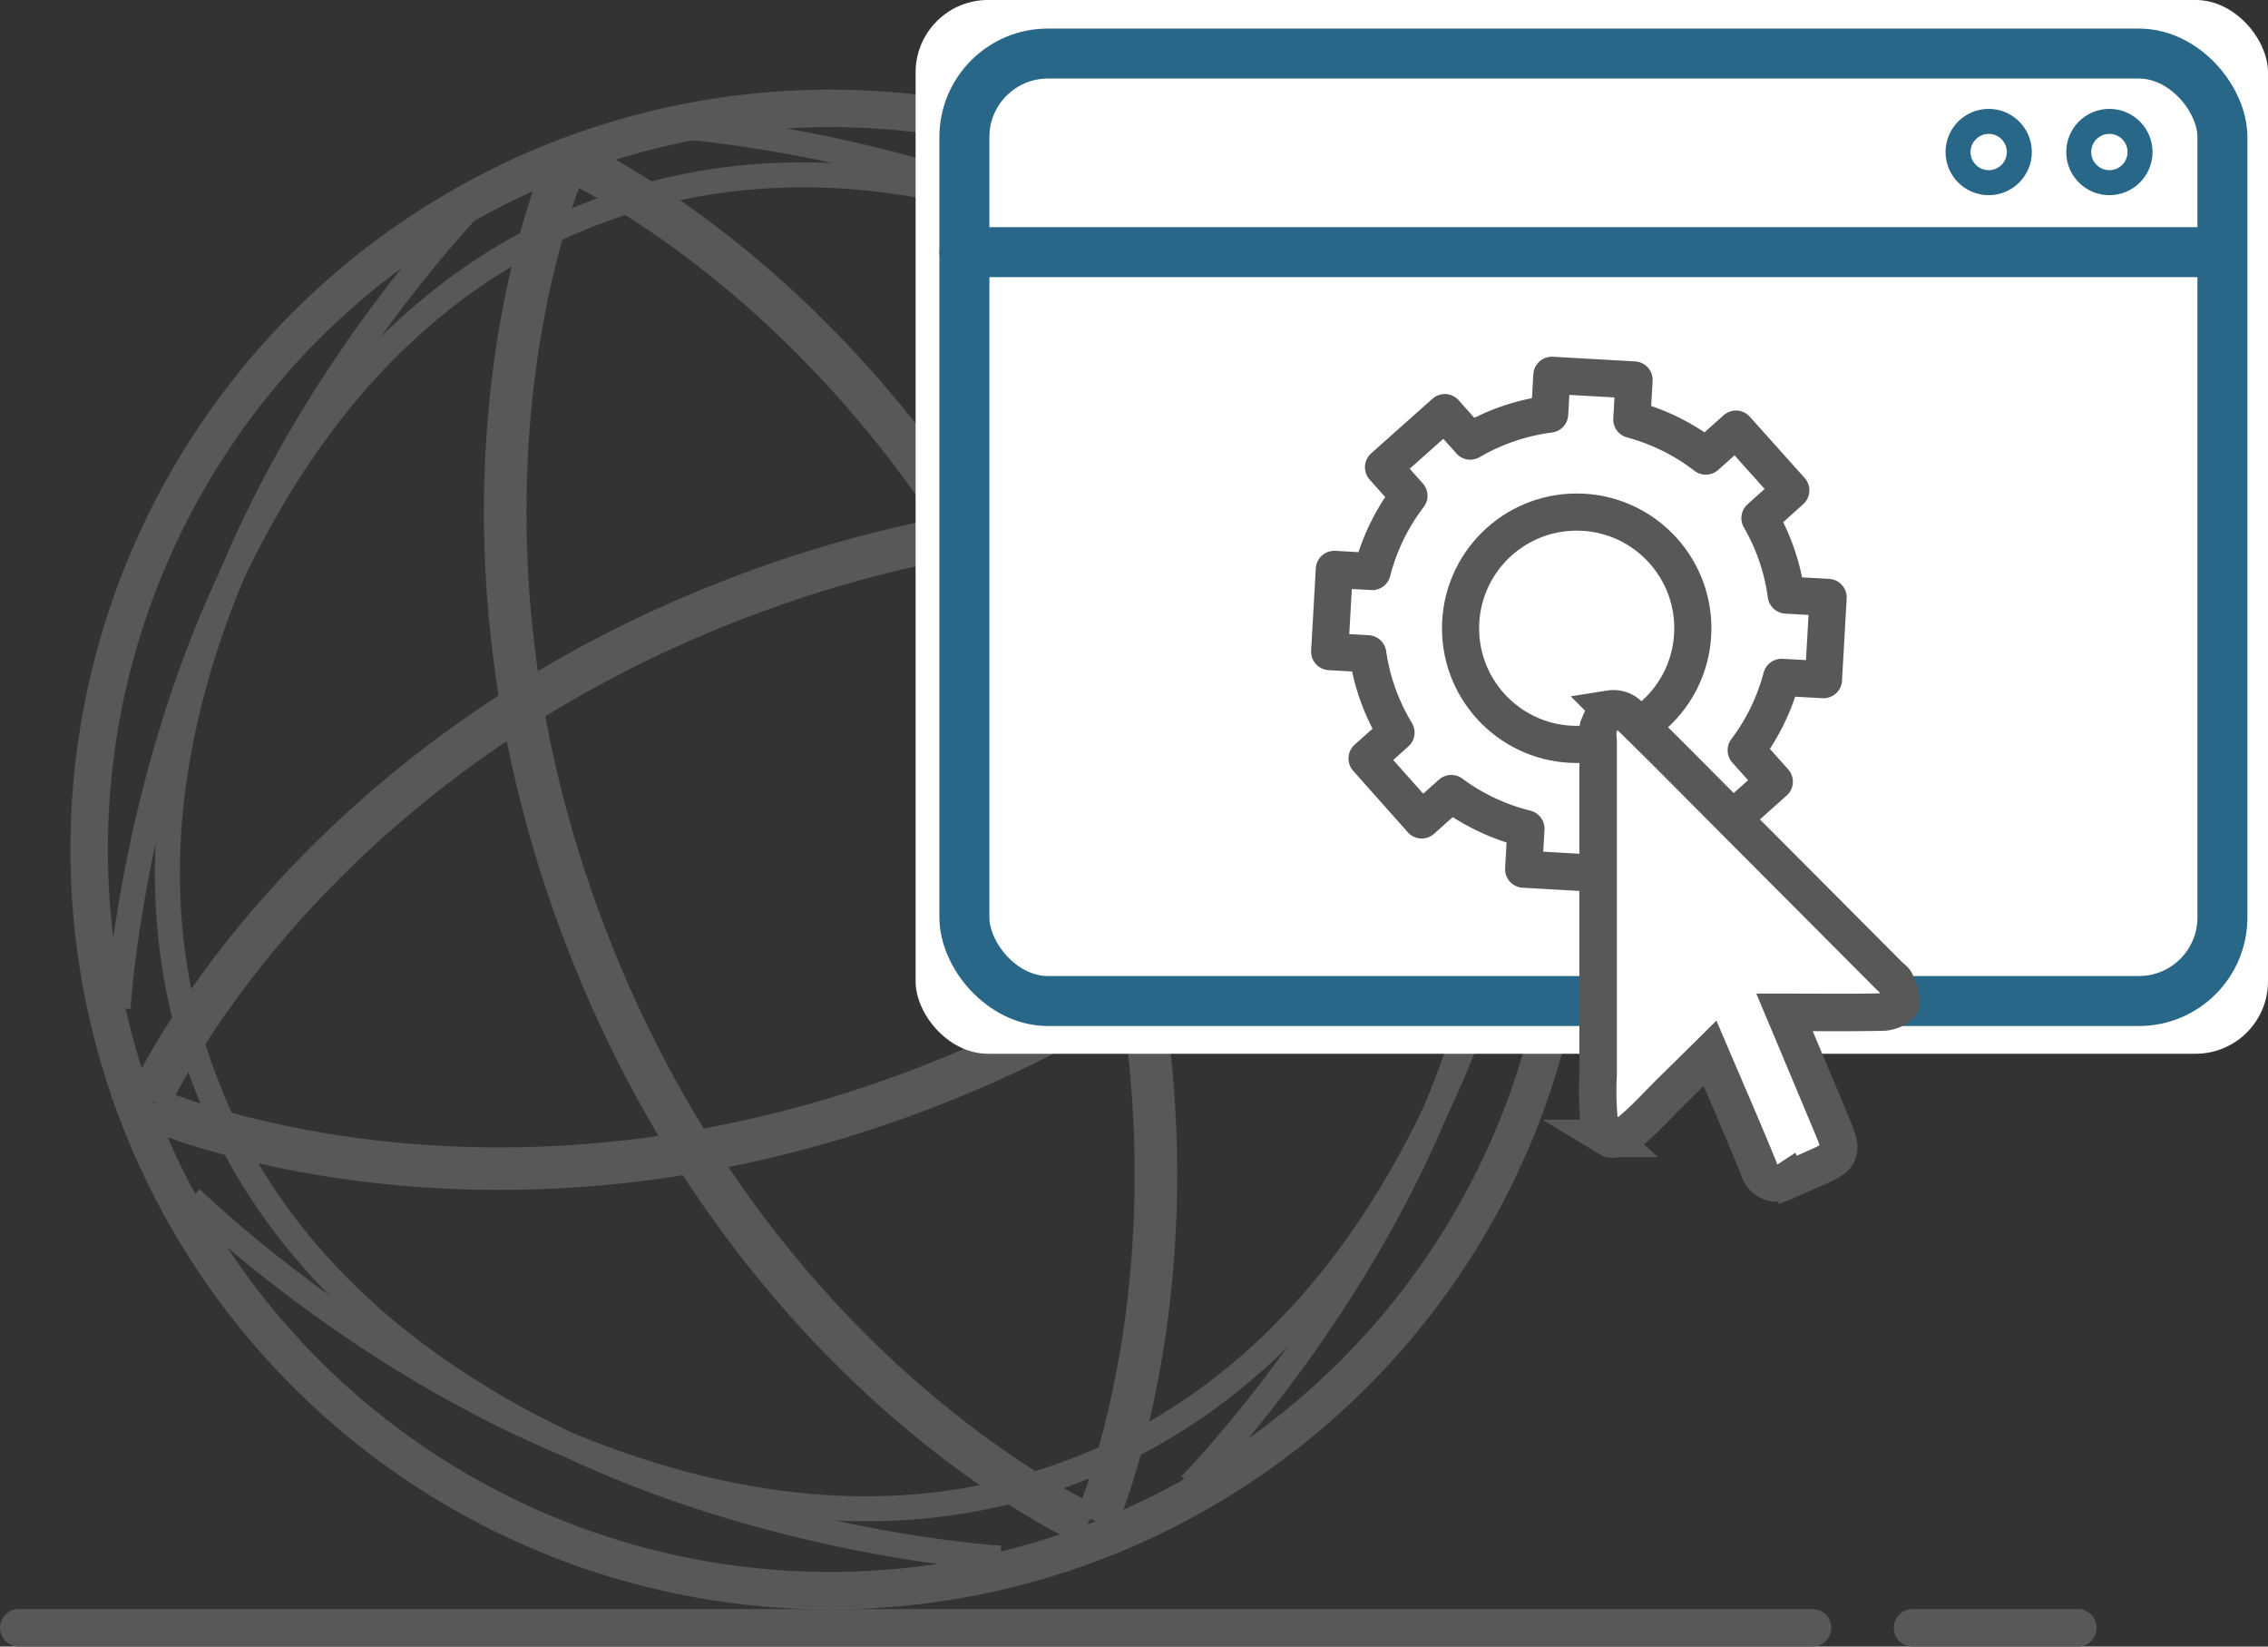 <svg xmlns="http://www.w3.org/2000/svg" width="152.702" height="110.832" viewBox="0 0 152.702 110.832">
  <rect x="0" y="0" width="152.702" height="110.832" fill="#333333" stroke="none"/>
  <g id="Group_17" data-name="Group 17" transform="translate(-117.55 -64.499)">
    <g id="Group_59" data-name="Group 59">
      <g id="Group_13" data-name="Group 13">
        <circle id="Ellipse_8" data-name="Ellipse 8" cx="49.888" cy="49.888" r="49.888" transform="translate(123.552 71.794)" fill="none" stroke="#585856" stroke-miterlimit="10" stroke-width="2.524"/>
        <path id="Path_21" data-name="Path 21" d="M156.171,75.389s22.419,9.985,33.771,39.53,1.4,51.989,1.4,51.989" fill="none" stroke="#585856" stroke-miterlimit="10" stroke-width="2.862"/>
        <path id="Path_22" data-name="Path 22" d="M155.606,75.607s-9.963,22.428,1.389,51.972,33.778,39.548,33.778,39.548" fill="none" stroke="#585856" stroke-miterlimit="10" stroke-width="2.862"/>
        <path id="Path_23" data-name="Path 23" d="M149.747,77.858s-29.69,30.009-18.341,59.553,53.5,31.971,53.5,31.971" fill="none" stroke="#585856" stroke-miterlimit="10" stroke-width="1.683"/>
        <path id="Path_24" data-name="Path 24" d="M162.518,72.95s42.145,2.406,53.5,31.95-18.331,59.566-18.331,59.566" fill="none" stroke="#585856" stroke-miterlimit="10" stroke-width="1.683"/>
        <path id="Path_25" data-name="Path 25" d="M217.023,97.195S187.014,67.5,157.47,78.854s-31.971,53.5-31.971,53.5" fill="none" stroke="#585856" stroke-miterlimit="10" stroke-width="1.683"/>
        <path id="Path_26" data-name="Path 26" d="M221.929,109.969s-2.4,42.146-31.949,53.5-59.567-18.331-59.567-18.331" fill="none" stroke="#585856" stroke-miterlimit="10" stroke-width="1.683"/>
        <path id="Path_27" data-name="Path 27" d="M219.341,103.957s-9.986,22.418-39.53,33.77-51.989,1.4-51.989,1.4" fill="none" stroke="#585856" stroke-miterlimit="10" stroke-width="2.862"/>
        <path id="Path_28" data-name="Path 28" d="M219.123,103.391s-22.428-9.963-51.972,1.389-39.543,33.778-39.543,33.778" fill="none" stroke="#585856" stroke-miterlimit="10" stroke-width="2.862"/>
      </g>
      <line id="Line_7" data-name="Line 7" x2="120.771" transform="translate(118.812 174.069)" fill="none" stroke="#585856" stroke-linecap="round" stroke-miterlimit="10" stroke-width="2.524"/>
      <rect id="Rectangle_26" data-name="Rectangle 26" width="91.055" height="70.93" rx="4.874" transform="translate(179.197 64.498)" fill="#fff"/>
      <line id="Line_8" data-name="Line 8" x2="11.129" transform="translate(246.319 174.069)" fill="none" stroke="#585856" stroke-linecap="round" stroke-miterlimit="10" stroke-width="2.524"/>
      <rect id="Rectangle_27" data-name="Rectangle 27" width="84.701" height="63.775" rx="5.622" transform="translate(182.482 68.104)" fill="#fff" stroke="#296789" stroke-linecap="round" stroke-miterlimit="10" stroke-width="3.365"/>
      <g id="Group_516" data-name="Group 516">
        <path id="Path_593" data-name="Path 593" d="M240.322,110.248l.314-5.535-2.82-.16a14.129,14.129,0,0,0-1.77-5.179l2.078-1.869-3.693-4.122L232.4,95.2a14.243,14.243,0,0,0-4.981-2.465l.151-2.661-5.535-.314-.148,2.611a14.224,14.224,0,0,0-5.347,1.82l-1.713-1.919L210.7,95.95l1.713,1.919a14.173,14.173,0,0,0-2.476,5.1l-2.547-.144-.314,5.535,2.566.146a14.135,14.135,0,0,0,1.9,5.305l-1.949,1.744,3.679,4.135,1.991-1.778a14.165,14.165,0,0,0,5.027,2.367l-.154,2.725,5.549.315.157-2.77A14.2,14.2,0,0,0,231,118.708l1.876,2.1,4.136-3.693L235.119,115a14.135,14.135,0,0,0,2.383-4.907Z" fill="none" stroke="#585856" stroke-linecap="round" stroke-linejoin="round" stroke-width="2.5"/>
        <circle id="Ellipse_27" data-name="Ellipse 27" cx="7.82" cy="7.82" r="7.82" transform="translate(215.887 98.967)" stroke-width="2.5" stroke="#585856" stroke-linecap="round" stroke-linejoin="round" fill="none"/>
      </g>
      <line id="Line_12" data-name="Line 12" x2="84.673" transform="translate(182.482 81.471)" fill="none" stroke="#296789" stroke-linecap="round" stroke-miterlimit="10" stroke-width="3.365"/>
      <circle id="Ellipse_11" data-name="Ellipse 11" cx="2.063" cy="2.063" r="2.063" transform="translate(257.51 72.669)" fill="none" stroke="#296789" stroke-miterlimit="10" stroke-width="1.683"/>
      <circle id="Ellipse_12" data-name="Ellipse 12" cx="2.063" cy="2.063" r="2.063" transform="translate(249.383 72.669)" fill="none" stroke="#296789" stroke-miterlimit="10" stroke-width="1.683"/>
      <g id="_4ICpRZ.tif" data-name=" 4ICpRZ.tif">
        <g id="Group_16" data-name="Group 16">
          <g id="Group_15" data-name="Group 15">
            <path id="Path_31" data-name="Path 31" d="M237.7,132.641c1.061,2.524,2.038,4.858,3.016,7.19.118.279.237.558.349.841.529,1.318.372,1.7-.942,2.291-.727.325-1.456.648-2.188.96a1.3,1.3,0,0,1-1.8-.38,1.28,1.28,0,0,1-.181-.435c-1.031-2.524-2.126-5.025-3.27-7.706-.925.915-1.785,1.758-2.638,2.6s-1.683,1.767-2.608,2.551c-.408.345-1.216.752-1.505.577a2.319,2.319,0,0,1-.75-1.56,20.822,20.822,0,0,1-.033-2.736V114.344a2.549,2.549,0,0,1,.021-.9c.186-.451.4-1.036.777-1.216a1.489,1.489,0,0,1,1.262.394c2.132,2.065,4.211,4.184,6.31,6.286l11.2,11.239c.161.162.391.3.465.495.174.462.465,1.009.337,1.411-.091.292-.762.557-1.178.568C242.211,132.671,240.082,132.641,237.7,132.641Z" fill="#fff" stroke="#585856" stroke-miterlimit="10" stroke-width="2.524"/>
          </g>
        </g>
      </g>
    </g>
  </g>
</svg>
